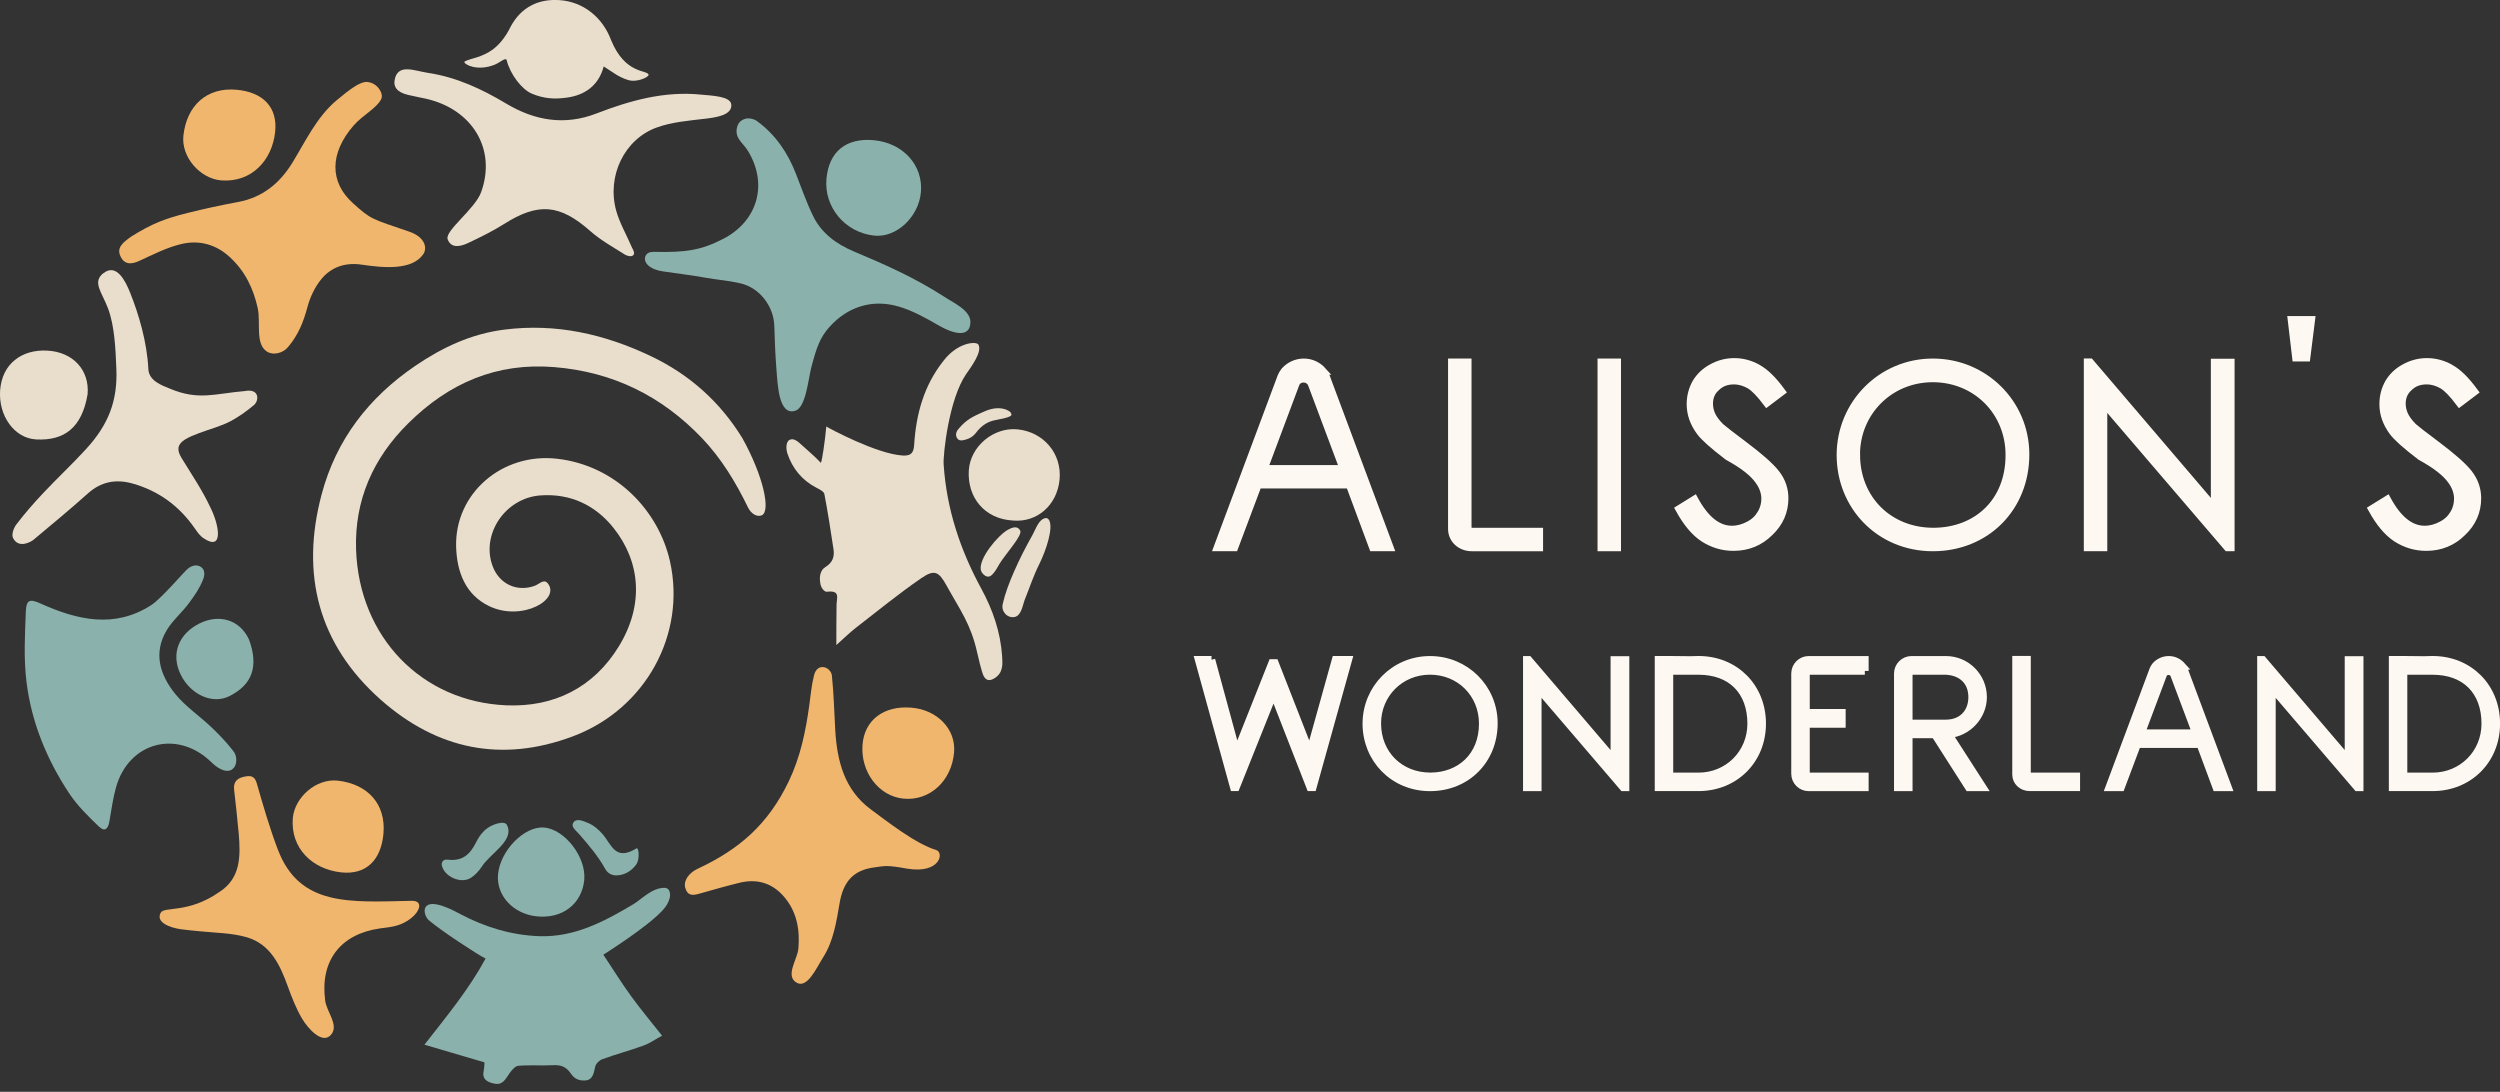<svg xmlns="http://www.w3.org/2000/svg" width="158" height="69" viewBox="0 0 158 69" fill="none"><rect x="0" y="0" width="158" height="69" fill="#333333" stroke="none"/><g clip-path="url(#clip0_17220_643)"><path d="M83.59 23.443C83.695 23.582 83.766 23.671 83.8 23.793L87.833 34.593H86.765L85.293 30.631H79.505L78.016 34.593H76.948L80.981 23.793C81.035 23.671 81.086 23.582 81.191 23.443C81.49 23.111 81.927 22.901 82.402 22.901C82.877 22.901 83.298 23.111 83.596 23.443H83.59ZM79.872 29.634H84.906L82.891 24.251C82.786 24.04 82.592 23.935 82.382 23.935C82.172 23.935 81.978 24.04 81.89 24.251L79.875 29.634H79.872Z" fill="#FDF8F2" stroke="#FDF8F2" stroke-width="0.482" stroke-miterlimit="10"></path><path d="M92.759 33.226V33.331C92.759 33.471 92.881 33.596 93.02 33.596H97.281V34.597H93.02C92.318 34.597 91.758 34.105 91.758 33.423V22.901H92.759V33.23V33.226Z" fill="#FDF8F2" stroke="#FDF8F2" stroke-width="0.482" stroke-miterlimit="10"></path><path d="M102.206 22.901V34.597H101.205V22.901H102.206Z" fill="#FDF8F2" stroke="#FDF8F2" stroke-width="0.482" stroke-miterlimit="10"></path><path d="M111.11 23.284C111.582 23.548 112.074 24.037 112.599 24.756L111.67 25.458C111.249 24.898 110.88 24.512 110.581 24.335C110.266 24.159 109.95 24.054 109.58 24.054C109.126 24.054 108.756 24.193 108.458 24.491C108.159 24.756 108.02 25.105 108.02 25.509C108.02 25.753 108.071 26.001 108.176 26.228C108.281 26.456 108.474 26.72 108.736 26.981C108.895 27.12 109.384 27.507 110.208 28.121C111.188 28.857 111.873 29.454 112.243 29.926C112.613 30.401 112.786 30.926 112.786 31.486C112.786 32.327 112.47 33.046 111.84 33.644C111.226 34.257 110.456 34.573 109.56 34.573C108.858 34.573 108.244 34.38 107.667 34.013C107.107 33.644 106.599 33.033 106.124 32.171L107.087 31.574C107.772 32.836 108.559 33.467 109.455 33.467C109.842 33.467 110.191 33.362 110.523 33.185C110.873 33.009 111.12 32.765 111.293 32.466C111.47 32.185 111.558 31.852 111.558 31.52C111.558 31.15 111.436 30.767 111.171 30.397C110.822 29.888 110.171 29.38 109.207 28.854C108.261 28.135 107.681 27.609 107.453 27.293C107.05 26.751 106.839 26.171 106.839 25.54C106.839 25.048 106.962 24.593 107.189 24.189C107.433 23.786 107.769 23.47 108.19 23.243C108.627 22.999 109.102 22.873 109.611 22.873C110.12 22.873 110.645 23.012 111.103 23.277L111.11 23.284Z" fill="#FDF8F2" stroke="#FDF8F2" stroke-width="0.482" stroke-miterlimit="10"></path><path d="M128.013 28.721C128.013 32.09 125.524 34.597 122.155 34.597C118.787 34.597 116.317 31.985 116.317 28.759C116.317 25.533 118.895 22.901 122.155 22.901C125.415 22.901 128.013 25.495 128.013 28.721ZM117.315 28.738C117.315 31.544 119.384 33.596 122.189 33.596H122.223C124.889 33.579 126.992 31.771 126.992 28.755C126.992 26.021 124.889 23.915 122.152 23.915C119.414 23.915 117.311 26.055 117.311 28.738H117.315Z" fill="#FDF8F2" stroke="#FDF8F2" stroke-width="0.482" stroke-miterlimit="10"></path><path d="M132.939 25.441V34.593H131.938V22.897H132.094L139.967 32.12V22.914H140.985V34.593H140.775L132.935 25.441H132.939Z" fill="#FDF8F2" stroke="#FDF8F2" stroke-width="0.482" stroke-miterlimit="10"></path><path d="M146.07 20.217L145.771 22.602H145.106L144.825 20.217H146.07Z" fill="#FDF8F2" stroke="#FDF8F2" stroke-width="0.482" stroke-miterlimit="10"></path><path d="M154.886 23.284C155.361 23.548 155.849 24.037 156.379 24.756L155.449 25.458C155.029 24.898 154.659 24.512 154.36 24.335C154.045 24.159 153.729 24.054 153.36 24.054C152.905 24.054 152.535 24.193 152.237 24.491C151.938 24.756 151.799 25.105 151.799 25.509C151.799 25.753 151.854 26.001 151.959 26.228C152.064 26.456 152.257 26.72 152.518 26.981C152.674 27.12 153.166 27.507 153.991 28.121C154.971 28.857 155.656 29.454 156.026 29.926C156.392 30.401 156.569 30.926 156.569 31.486C156.569 32.327 156.253 33.046 155.622 33.644C155.008 34.257 154.238 34.573 153.343 34.573C152.641 34.573 152.027 34.38 151.45 34.013C150.89 33.644 150.381 33.033 149.906 32.171L150.87 31.574C151.552 32.836 152.342 33.467 153.238 33.467C153.624 33.467 153.974 33.362 154.306 33.185C154.655 33.009 154.903 32.765 155.076 32.466C155.252 32.185 155.337 31.852 155.337 31.52C155.337 31.15 155.215 30.767 154.951 30.397C154.601 29.888 153.95 29.38 152.987 28.854C152.04 28.135 151.46 27.609 151.233 27.293C150.829 26.751 150.619 26.171 150.619 25.54C150.619 25.048 150.741 24.593 150.968 24.189C151.212 23.786 151.545 23.47 151.969 23.243C152.406 22.999 152.881 22.873 153.39 22.873C153.899 22.873 154.425 23.012 154.879 23.277L154.886 23.284Z" fill="#FDF8F2" stroke="#FDF8F2" stroke-width="0.482" stroke-miterlimit="10"></path><path d="M76.561 41.7L78.155 47.558L80.401 41.903H80.571L82.782 47.558L84.414 41.7H85.211L82.966 49.756H82.809L80.489 43.813L78.111 49.756H77.979L75.757 41.7H76.568H76.561Z" fill="#FDF8F2" stroke="#FDF8F2" stroke-width="0.482" stroke-miterlimit="10"></path><path d="M94.411 45.713C94.411 48.033 92.694 49.76 90.377 49.76C88.061 49.76 86.354 47.958 86.354 45.736C86.354 43.515 88.128 41.703 90.377 41.703C92.626 41.703 94.411 43.491 94.411 45.713ZM87.043 45.723C87.043 47.657 88.468 49.068 90.401 49.068H90.425C92.26 49.054 93.712 47.812 93.712 45.733C93.712 43.847 92.263 42.399 90.377 42.399C88.491 42.399 87.043 43.871 87.043 45.719V45.723Z" fill="#FDF8F2" stroke="#FDF8F2" stroke-width="0.482" stroke-miterlimit="10"></path><path d="M97.185 43.454V49.76H96.497V41.703H96.605L102.029 48.057V41.713H102.732V49.76H102.586L97.185 43.454Z" fill="#FDF8F2" stroke="#FDF8F2" stroke-width="0.482" stroke-miterlimit="10"></path><path d="M105.506 41.7L106.812 41.713L107.345 41.7C109.652 41.7 111.368 43.416 111.368 45.733C111.368 48.05 109.628 49.756 107.345 49.756H104.821V41.7H105.51H105.506ZM105.506 49.071H107.342C109.214 49.071 110.676 47.609 110.676 45.736C110.676 43.684 109.421 42.402 107.342 42.402H105.506V49.071Z" fill="#FDF8F2" stroke="#FDF8F2" stroke-width="0.482" stroke-miterlimit="10"></path><path d="M117.857 42.402H114.414H114.462H114.306C114.221 42.402 114.136 42.473 114.136 42.572V45.048H116.405V45.75H114.136V48.891C114.136 49.013 114.197 49.071 114.306 49.071H117.857V49.76H114.306C113.834 49.76 113.448 49.373 113.448 48.901V42.572C113.448 42.09 113.834 41.703 114.306 41.703H117.857V42.405V42.402Z" fill="#FDF8F2" stroke="#FDF8F2" stroke-width="0.482" stroke-miterlimit="10"></path><path d="M125.33 44.057C125.33 45.265 124.353 46.317 123.146 46.401L125.306 49.76H124.424L122.287 46.415H120.632V49.76H119.943V42.572C119.943 42.09 120.33 41.703 120.812 41.703H122.976C124.282 41.703 125.33 42.765 125.33 44.057ZM120.632 45.723H122.976C123.99 45.723 124.642 45.048 124.642 44.057C124.642 43.067 123.99 42.45 122.976 42.402H120.812C120.69 42.402 120.632 42.426 120.632 42.572V45.723Z" fill="#FDF8F2" stroke="#FDF8F2" stroke-width="0.482" stroke-miterlimit="10"></path><path d="M128.105 48.817V48.888C128.105 48.983 128.19 49.068 128.285 49.068H131.219V49.756H128.285C127.803 49.756 127.416 49.417 127.416 48.946V41.696H128.105V48.813V48.817Z" fill="#FDF8F2" stroke="#FDF8F2" stroke-width="0.482" stroke-miterlimit="10"></path><path d="M137.884 42.076C137.956 42.171 138.007 42.232 138.03 42.317L140.808 49.76H140.072L139.058 47.029H135.072L134.045 49.76H133.308L136.087 42.317C136.124 42.232 136.158 42.171 136.232 42.076C136.436 41.846 136.741 41.703 137.067 41.703C137.393 41.703 137.684 41.849 137.888 42.076H137.884ZM135.323 46.34H138.79L137.399 42.633C137.328 42.487 137.196 42.416 137.05 42.416C136.904 42.416 136.772 42.487 136.711 42.633L135.32 46.34H135.323Z" fill="#FDF8F2" stroke="#FDF8F2" stroke-width="0.482" stroke-miterlimit="10"></path><path d="M143.583 43.454V49.76H142.895V41.703H143.003L148.427 48.057V41.713H149.13V49.76H148.984L143.583 43.454Z" fill="#FDF8F2" stroke="#FDF8F2" stroke-width="0.482" stroke-miterlimit="10"></path><path d="M151.901 41.7L153.207 41.713L153.74 41.7C156.046 41.7 157.763 43.416 157.763 45.733C157.763 48.05 156.023 49.756 153.74 49.756H151.216V41.7H151.904H151.901ZM151.901 49.071H153.736C155.609 49.071 157.071 47.609 157.071 45.736C157.071 43.684 155.816 42.402 153.736 42.402H151.901V49.071Z" fill="#FDF8F2" stroke="#FDF8F2" stroke-width="0.482" stroke-miterlimit="10"></path><path d="M52.219 26.954C52.406 27.073 55.418 28.694 57.049 28.789C57.568 28.82 57.741 28.633 57.775 28.118C57.894 26.181 58.389 24.363 59.624 22.809C60.516 21.632 61.7 21.557 61.832 21.774C62.107 22.236 61.337 23.236 61.056 23.65C59.977 25.217 59.597 28.708 59.638 29.339C59.817 32.141 60.679 34.746 62.019 37.205C62.745 38.535 63.233 39.953 63.335 41.476C63.369 41.992 63.4 42.528 62.85 42.867C62.541 43.057 62.318 43.019 62.158 42.707C62.043 42.477 61.805 41.466 61.751 41.215C61.351 39.434 60.693 38.582 59.817 36.998C59.326 36.109 59.051 35.971 58.206 36.554C56.792 37.528 55.459 38.616 54.098 39.671C53.708 39.973 53.355 40.323 52.857 40.767C52.86 39.8 52.857 39.01 52.87 38.219C52.877 37.785 53.128 37.293 52.26 37.399C52.124 37.416 51.91 37.198 51.853 36.917C51.737 36.364 51.904 36.001 52.138 35.858C52.626 35.557 52.748 35.194 52.677 34.712C52.504 33.545 52.321 32.378 52.1 31.221C52.07 31.065 51.805 30.93 51.622 30.838C50.699 30.367 50.085 29.62 49.763 28.66C49.682 28.416 49.641 27.924 49.909 27.795C50.163 27.673 50.431 27.904 50.628 28.087C51.042 28.47 51.49 28.833 51.876 29.251C51.944 29.217 52.151 27.792 52.222 26.954H52.219Z" fill="#E9DDCC"></path><path d="M38.135 60.343C38.725 61.228 39.271 62.11 39.878 62.948C40.475 63.773 41.133 64.553 41.842 65.455C41.428 65.679 41.076 65.93 40.679 66.076C39.814 66.391 38.922 66.629 38.057 66.944C37.867 67.012 37.65 67.239 37.612 67.429C37.534 67.806 37.463 68.233 37.032 68.281C36.479 68.338 36.235 68.074 36.066 67.833C35.753 67.375 35.404 67.297 34.912 67.321C34.193 67.358 33.471 67.297 32.755 67.358C32.555 67.375 32.337 67.64 32.195 67.84C31.951 68.182 31.788 68.596 31.238 68.484C30.767 68.389 30.448 68.199 30.574 67.636C30.611 67.467 30.608 67.287 30.618 67.141C29.352 66.768 28.141 66.412 26.825 66.025C28.25 64.2 29.624 62.541 30.689 60.581C30.207 60.35 27.826 58.789 27.093 58.152C26.92 58.002 26.747 57.589 26.89 57.344C27.229 56.764 28.667 57.541 29.091 57.769C30.652 58.596 32.314 59.102 34.074 59.166C36.289 59.247 38.179 58.25 40.014 57.154C40.53 56.849 41.184 56.12 41.975 56.11C42.405 56.106 42.368 56.612 42.317 56.781C42.226 57.107 42.073 57.321 41.839 57.572C40.848 58.63 38.25 60.255 38.121 60.346L38.135 60.343Z" fill="#8AB1AB"></path><path d="M13.989 48.627C13.698 48.494 13.504 48.311 13.324 48.138C11.184 46.093 8.141 46.9 7.334 49.753C7.134 50.462 7.039 51.205 6.91 51.934C6.822 52.426 6.601 52.575 6.248 52.236C5.577 51.591 4.892 50.923 4.379 50.15C2.955 48.002 1.984 45.638 1.672 43.08C1.493 41.622 1.574 40.126 1.632 38.65C1.659 37.884 1.9 37.843 2.568 38.145C4.878 39.183 7.232 39.742 9.559 38.243C10.231 37.809 11.689 36.055 11.92 35.899C12.252 35.675 12.534 35.699 12.734 35.858C12.955 36.038 12.951 36.34 12.829 36.639C12.598 37.209 12.32 37.602 11.957 38.097C11.523 38.694 10.93 39.183 10.55 39.807C9.664 41.269 10.109 42.663 11.082 43.864C11.716 44.644 12.585 45.228 13.324 45.926C13.803 46.378 14.264 46.856 14.671 47.371C14.837 47.578 14.97 47.765 14.922 48.175C14.885 48.508 14.597 48.898 13.993 48.627H13.989Z" fill="#8AB1AB"></path><path d="M23.216 5.183C23.867 5.237 24.247 5.916 24.101 6.242C23.833 6.828 22.924 7.269 22.348 7.931C20.808 9.702 20.845 11.513 22.283 12.819C23.46 13.891 23.464 13.816 25.855 14.637C26.89 14.99 27.015 15.692 26.744 16.075C26.038 17.083 24.291 16.94 22.87 16.727C21.835 16.571 20.926 16.866 20.285 17.67C19.898 18.151 19.607 18.759 19.444 19.359C19.172 20.366 18.857 21.16 18.202 21.937C17.863 22.337 17.256 22.47 16.869 22.219C16.116 21.73 16.489 20.411 16.289 19.481C16.018 18.24 15.492 17.144 14.539 16.262C13.657 15.441 12.592 15.16 11.482 15.417C10.546 15.634 9.661 16.096 8.776 16.5C8.29 16.72 7.785 16.754 7.561 16.055C7.388 15.512 8.053 15.149 8.274 14.963C9.627 14.115 10.431 13.816 11.876 13.453C12.921 13.192 13.979 12.965 15.037 12.768C16.588 12.483 17.68 11.584 18.48 10.282C19.295 8.952 20.024 7.385 21.262 6.35C22.046 5.695 22.744 5.143 23.213 5.18L23.216 5.183Z" fill="#F0B66E"></path><path d="M41.249 15.916C43.372 15.97 44.322 15.807 45.709 15.095C47.908 13.962 48.559 11.591 47.243 9.495C46.944 9.023 46.459 8.748 46.564 8.134C46.622 7.795 46.775 7.615 47.093 7.51C47.307 7.439 47.653 7.514 47.843 7.653C49.007 8.504 49.787 9.651 50.306 10.991C50.652 11.886 50.971 12.795 51.391 13.657C51.924 14.749 52.86 15.424 53.966 15.892C55.933 16.723 57.752 17.514 59.685 18.759C60.235 19.132 61.361 19.607 61.33 20.387C61.29 21.435 60.123 21.031 59.343 20.577C58.518 20.102 57.663 19.62 56.758 19.362C55.092 18.887 53.549 19.41 52.436 20.648C51.819 21.333 51.612 21.941 51.266 23.247C51.083 23.993 50.923 25.747 50.272 25.957C49.207 26.299 49.153 24.322 49.071 23.348C48.996 22.429 48.966 21.51 48.935 20.587C48.895 19.352 48.009 18.185 46.795 17.907C45.899 17.704 45.475 17.71 44.57 17.548C43.786 17.405 42.697 17.27 41.914 17.154C40.407 16.934 40.591 15.906 41.242 15.923L41.249 15.916Z" fill="#8AB1AB"></path><path d="M59.166 53.722C59.675 53.871 59.438 55.241 57.334 54.899C55.988 54.654 55.927 54.733 55.245 54.821C53.919 54.994 53.298 55.737 53.067 57.053C52.86 58.257 52.684 59.471 52.005 60.533C51.592 61.178 50.991 62.582 50.279 62.063C49.651 61.605 50.401 60.618 50.459 59.946C50.564 58.701 50.343 57.541 49.475 56.588C48.732 55.774 47.792 55.533 46.737 55.791C45.883 56.001 45.035 56.242 44.187 56.483C43.776 56.602 43.444 56.625 43.304 56.096C43.189 55.658 43.535 55.167 44.088 54.909C46.751 53.664 48.549 52.087 49.851 49.376C50.587 47.843 50.927 46.194 51.154 44.519C51.239 43.901 51.293 43.277 51.446 42.68C51.514 42.416 51.67 42.164 51.971 42.158C52.287 42.151 52.548 42.432 52.575 42.69C52.697 43.844 52.721 45.007 52.789 46.167C52.904 48.111 53.376 49.926 55.028 51.147C56.005 51.87 57.874 53.338 59.17 53.722H59.166Z" fill="#F0B66E"></path><path d="M24.97 4.915C25.245 4.037 26.191 4.474 27.059 4.607C28.854 4.878 30.455 5.628 31.998 6.55C33.793 7.622 35.679 7.951 37.69 7.174C39.817 6.354 41.988 5.743 44.309 5.98C44.96 6.045 46.15 6.075 46.215 6.591C46.3 7.276 45.258 7.422 44.57 7.503C43.542 7.626 42.48 7.707 41.52 8.053C39.454 8.789 38.335 11.14 38.946 13.324C39.163 14.105 39.59 14.824 39.909 15.577C39.98 15.743 40.15 15.974 40.034 16.116C39.916 16.259 39.624 16.17 39.488 16.086C38.749 15.617 37.969 15.187 37.317 14.613C35.384 12.904 34.03 12.782 31.852 14.159C31.127 14.617 30.35 14.997 29.573 15.363C29.061 15.604 28.498 15.695 28.291 15.119C28.101 14.586 30.017 13.213 30.404 12.154C31.398 9.423 29.841 6.889 26.903 6.235C26.534 6.153 26.157 6.086 25.787 5.997C25.112 5.838 24.797 5.489 24.977 4.922L24.97 4.915Z" fill="#E9DDCC"></path><path d="M6.533 17.27C7.361 16.608 7.931 17.761 8.226 18.504C8.772 19.868 9.291 21.608 9.376 23.325C9.413 24.074 10.221 24.352 10.777 24.58C12.582 25.319 13.552 24.878 15.475 24.715C16.398 24.535 16.395 25.309 16.045 25.604C15.591 25.984 15.099 26.337 14.586 26.611C13.959 26.947 13.24 27.12 12.568 27.378C12.27 27.493 11.964 27.609 11.696 27.775C11.201 28.084 11.164 28.44 11.473 28.942C12.097 29.966 12.778 30.964 13.284 32.046C13.864 33.179 14.152 34.892 12.85 34.006C12.622 33.854 12.46 33.606 12.3 33.379C11.323 31.978 10.031 31.025 8.382 30.56C7.317 30.261 6.384 30.438 5.54 31.198C4.42 32.202 3.26 33.158 2.107 34.122C1.964 34.24 1.181 34.695 0.828 34.01C0.709 33.782 0.865 33.365 1.038 33.138C1.561 32.456 2.127 31.802 2.717 31.177C3.609 30.227 4.563 29.339 5.441 28.379C6.863 26.829 7.439 25.319 7.354 23.311C7.303 22.1 7.253 20.617 6.822 19.478C6.425 18.436 5.818 17.833 6.537 17.259L6.533 17.27Z" fill="#E9DDCC"></path><path d="M26.018 56.931C26.985 56.91 26.384 58.087 25.119 58.484C24.759 58.596 24.373 58.623 23.996 58.678C21.5 59.041 20.214 60.737 20.553 63.25C20.645 63.939 21.408 64.76 20.95 65.36C20.404 66.073 19.461 65.011 19.078 64.356C18.708 63.725 18.436 63.023 18.186 62.331C17.694 60.974 17.086 59.668 15.594 59.234C14.651 58.959 13.626 58.959 12.633 58.857C12.236 58.817 11.784 58.779 11.391 58.722C10.774 58.627 9.814 58.308 10.16 57.68C10.38 57.28 11.92 57.731 13.84 56.388C15.21 55.53 15.214 54.129 15.085 52.667C15.004 51.751 14.902 50.838 14.797 49.922C14.732 49.342 15.068 49.139 15.56 49.064C15.93 49.007 16.12 49.118 16.235 49.529C16.635 50.926 17.042 52.331 17.558 53.688C18.935 57.317 22.131 57.012 26.011 56.931H26.018Z" fill="#F0B66E"></path><path d="M32.019 3.806C31.968 3.592 31.595 3.959 31.252 4.094C30.17 4.518 29.373 4.084 29.346 3.928C29.329 3.82 30.16 3.636 30.323 3.562C30.614 3.426 31.547 3.189 32.29 1.652C32.941 0.468 34.013 -0.095 35.391 0.01C36.859 0.122 38.074 1.082 38.613 2.517C39.505 4.715 40.893 4.396 40.991 4.718C41.032 4.861 40.265 5.234 39.699 5.058C39.088 4.871 38.732 4.562 38.155 4.199C37.833 5.404 36.968 6.021 35.794 6.174C35.014 6.275 34.376 6.238 33.606 5.916C32.975 5.651 32.236 4.685 32.022 3.799L32.019 3.806Z" fill="#E9DDCC"></path><path d="M55.224 8.86C57.063 9.03 58.345 10.434 58.203 12.13C58.074 13.704 56.656 15.034 55.262 14.892C53.42 14.705 52.063 13.094 52.233 11.289C52.392 9.576 53.474 8.701 55.221 8.86H55.224Z" fill="#8AB1AB"></path><path d="M57.616 44.726C59.244 44.865 60.414 46.089 60.299 47.531C60.153 49.349 58.769 50.628 57.11 50.475C55.547 50.33 54.376 48.793 54.512 47.063C54.634 45.502 55.862 44.576 57.612 44.726H57.616Z" fill="#F0B66E"></path><path d="M13.976 11.401C12.643 11.289 11.442 9.919 11.591 8.569C11.801 6.669 13.067 5.505 14.943 5.672C16.632 5.821 17.561 6.784 17.388 8.352C17.192 10.146 15.889 11.547 13.976 11.401Z" fill="#F0B66E"></path><path d="M18.504 51.72C18.616 50.387 19.987 49.186 21.337 49.336C23.236 49.546 24.4 50.811 24.234 52.687C24.084 54.376 23.121 55.306 21.554 55.133C19.759 54.936 18.358 53.633 18.504 51.72Z" fill="#F0B66E"></path><path d="M64.017 32.897C62.206 32.799 61.12 31.415 61.229 29.722C61.327 28.196 62.809 26.988 64.299 27.134C65.964 27.297 67.121 28.677 66.965 30.312C66.809 31.927 65.543 33.036 64.013 32.897H64.017Z" fill="#E9DDCC"></path><path d="M5.536 24.919C5.177 27.019 4.081 27.863 2.286 27.772C0.885 27.697 -0.102 26.252 0.007 24.678C0.126 22.979 1.387 22.076 2.978 22.158C4.63 22.242 5.668 23.406 5.536 24.919Z" fill="#E9DDCC"></path><path d="M15.73 40.397C16.378 42.151 15.916 43.274 14.512 43.989C13.416 44.549 12.032 43.884 11.422 42.639C10.764 41.296 11.33 40.055 12.572 39.42C13.864 38.759 15.163 39.19 15.726 40.397H15.73Z" fill="#8AB1AB"></path><path d="M36.927 55.601C36.781 57.127 35.543 58.084 33.922 57.914C32.426 57.758 31.351 56.591 31.476 55.255C31.619 53.749 33.135 52.205 34.376 52.3C35.693 52.402 37.059 54.173 36.924 55.601H36.927Z" fill="#8AB1AB"></path><path d="M66.317 32.897C66.561 33.396 66.13 34.742 65.699 35.618C65.262 36.503 65.119 37.029 64.746 37.948C64.648 38.192 64.56 38.905 64.126 38.993C63.674 39.084 63.261 38.664 63.372 38.169C63.529 37.48 63.79 36.805 64.075 36.154C64.424 35.356 64.821 34.573 65.252 33.813C65.472 33.423 65.642 32.809 66.093 32.741C66.184 32.728 66.279 32.816 66.32 32.897H66.317Z" fill="#E9DDCC"></path><path d="M40.211 54.638C39.97 54.95 39.654 55.218 39.193 55.302C38.816 55.374 38.46 55.289 38.253 54.922C37.785 54.081 37.212 53.42 36.608 52.724C36.439 52.528 36.096 52.28 36.208 52.039C36.391 51.652 36.883 51.9 37.148 52.005C37.5 52.144 37.829 52.422 38.08 52.714C38.671 53.399 38.881 54.444 40.234 53.613C40.367 53.532 40.452 54.319 40.207 54.634L40.211 54.638Z" fill="#8AB1AB"></path><path d="M32.042 52.151C32.534 53.114 30.987 53.932 30.455 54.763C30.275 55.041 30.031 55.306 29.756 55.482C29.132 55.879 28.063 55.407 27.918 54.671C27.901 54.58 27.948 54.291 28.27 54.329C29.247 54.451 29.712 53.986 30.092 53.23C30.38 52.663 30.74 52.239 31.425 52.049C31.744 51.961 31.964 51.988 32.046 52.148L32.042 52.151Z" fill="#8AB1AB"></path><path d="M64.478 33.535C64.634 33.833 63.579 34.973 63.172 35.628C63.057 35.814 62.962 36.018 62.823 36.184C62.711 36.316 62.602 36.459 62.419 36.442C62.236 36.425 62.032 36.211 61.992 36.032C61.829 35.323 63.054 33.84 63.705 33.477C63.956 33.338 64.305 33.199 64.478 33.535Z" fill="#E9DDCC"></path><path d="M63.488 25.855C63.647 25.902 63.935 26.018 63.922 26.215C63.908 26.398 63.03 26.513 62.755 26.584C62.104 26.757 61.778 27.236 61.639 27.405C61.51 27.558 61.33 27.687 61.151 27.744C60.967 27.805 60.686 27.904 60.543 27.758C60.387 27.602 60.37 27.351 60.567 27.117C61.103 26.483 61.507 26.326 62.046 26.076C62.443 25.889 62.962 25.702 63.491 25.855H63.488Z" fill="#E9DDCC"></path><path d="M34.593 36.836C35.496 37.88 32.982 39.302 30.916 38.308C29.427 37.592 28.874 36.164 28.827 34.559C28.732 31.188 31.734 28.582 35.238 28.996C38.952 29.434 41.632 32.293 42.344 35.482C43.372 40.082 40.811 44.81 36.205 46.537C31.7 48.226 27.609 47.361 24.064 44.224C20.119 40.726 18.983 36.3 20.326 31.249C21.245 27.789 23.297 25.129 26.259 23.111C27.975 21.944 29.793 21.099 31.849 20.835C35.123 20.414 38.206 21.109 41.161 22.521C43.593 23.681 45.52 25.414 46.917 27.69C48.237 30.061 48.725 32.3 48.148 32.565C47.843 32.704 47.46 32.456 47.28 32.083C46.507 30.489 45.597 28.983 44.363 27.687C41.815 25.021 38.732 23.504 35.041 23.202C31.381 22.901 28.372 24.21 25.804 26.751C23.572 28.956 22.402 31.622 22.504 34.729C22.687 40.265 26.656 44.352 31.998 44.576C34.99 44.702 37.511 43.477 39.122 40.831C40.709 38.226 40.486 35.509 38.769 33.358C37.626 31.927 36.055 31.174 34.156 31.31C31.924 31.469 30.373 33.786 31.143 35.804C31.567 36.913 32.67 37.426 33.789 37.025C34.051 36.934 34.363 36.578 34.59 36.839L34.593 36.836Z" fill="#E9DDCC"></path></g><defs><clipPath id="clip0_17220_643"><rect width="158" height="68.501" fill="white"></rect></clipPath></defs></svg>